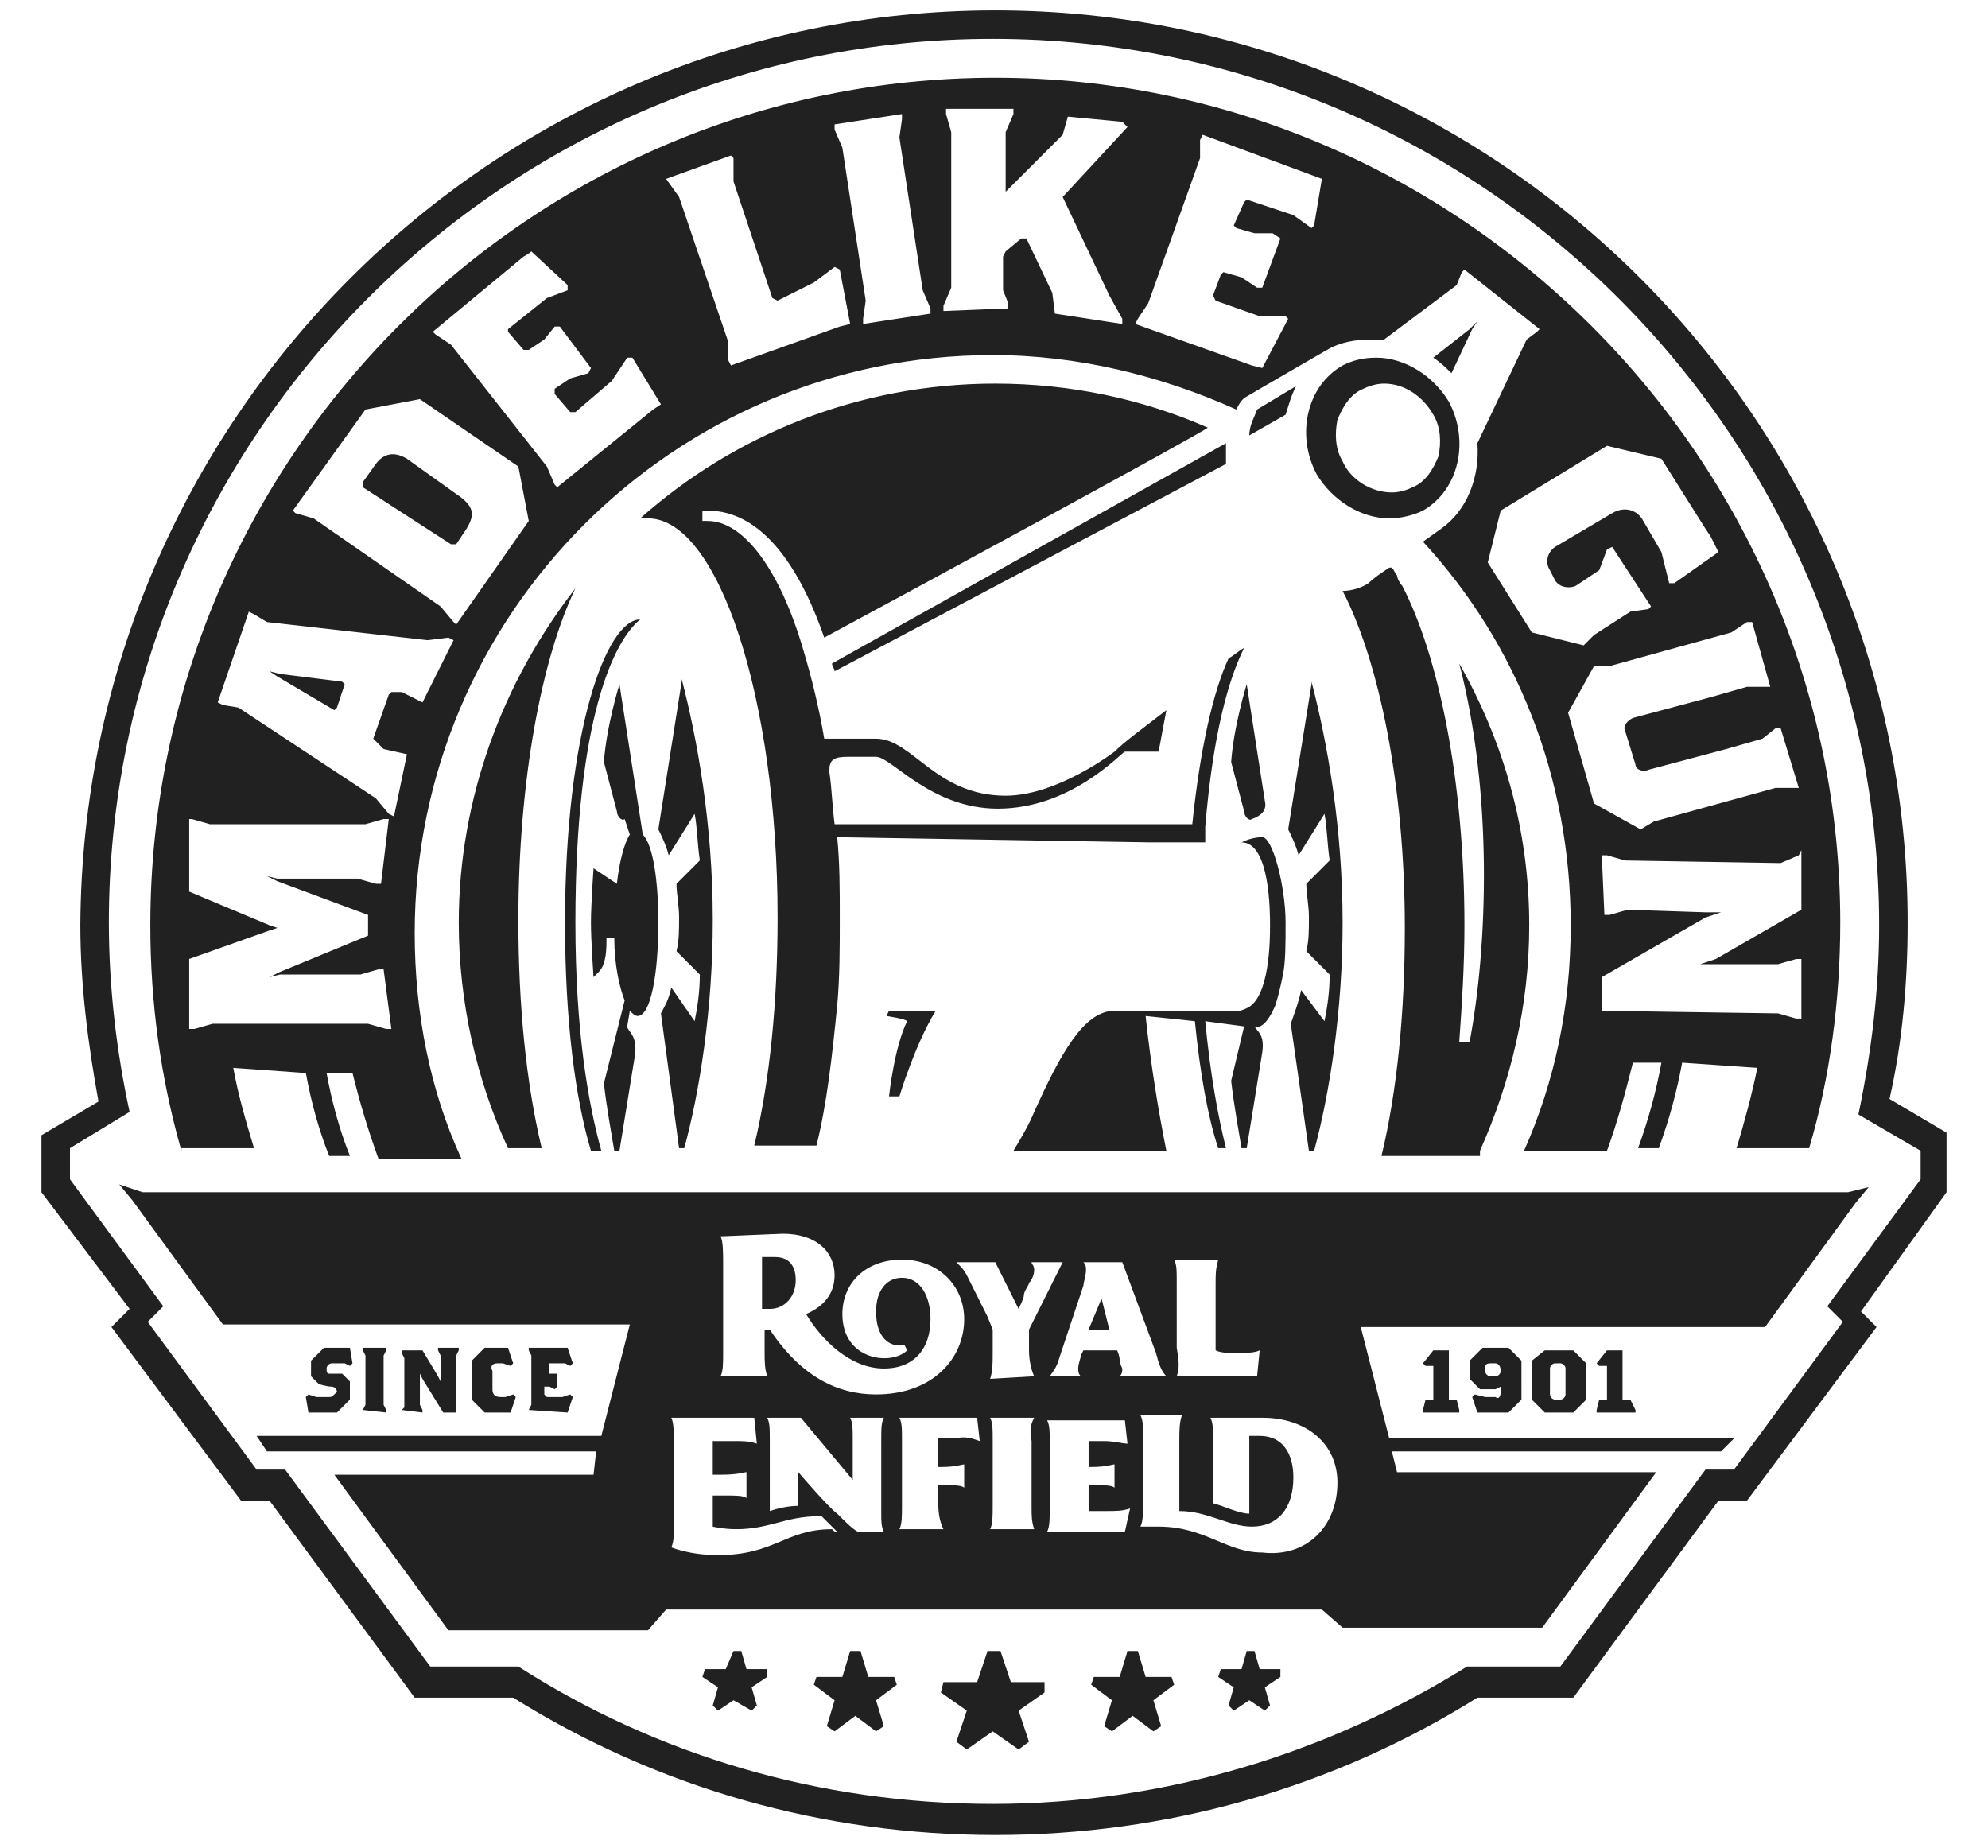 <?xml version="1.0" encoding="utf-8"?>
<!-- Generator: Adobe Illustrator 23.0.1, SVG Export Plug-In . SVG Version: 6.00 Build 0)  -->
<svg version="1.1" id="Layer_1" xmlns="http://www.w3.org/2000/svg" xmlns:xlink="http://www.w3.org/1999/xlink" x="0px" y="0px"
	 viewBox="0 0 76.7 71.3" style="enable-background:new 0 0 76.7 71.3;" xml:space="preserve">
<style type="text/css">
	.st0{fill:#212121;}
</style>
<g>
	<path class="st0" d="M56,14.4c-0.2-0.2-0.4-0.4-0.7-0.6l1.4-1.1l0.3-0.3l-0.2,0.3L56,14.4z M48.5,15.8c-0.1,0.3-0.3,0.6-0.3,1
		l1.4-0.8c0.1-0.3,0.2-0.7,0.4-1.1L48.5,15.8z M42.5,50.1L42.5,50.1L42,51.3h0.8L42.5,50.1z M32.1,25.6c0,0.1,0.1,0.2,0.1,0.3
		l15.1-8c0-0.2,0-0.5,0-0.8L32.1,25.6z M48.1,26.4c0,0-0.5,1.6-0.6,3l0.5,1.9c0,0.2,0.2,0.4,0.3,0.3c0.3-0.1,0.6-0.3,0.5-0.7l0,0
		L48.1,26.4z M53.6,20c-1.1,0-2.2-0.7-2.8-1.7c-0.8-1.5-0.4-3.4,1-4.2c0.4-0.2,0.8-0.3,1.3-0.3c1.1,0,2.2,0.7,2.8,1.7
		c0.8,1.5,0.4,3.4-1,4.2C54.5,19.9,54,20,53.6,20L53.6,20z M53.7,19L53.7,19c0.3,0,0.6-0.1,0.8-0.2c0.5-0.2,0.8-0.7,1-1.2
		c0.1-0.5,0.1-1.1-0.2-1.6c-0.4-0.7-1.1-1.2-1.9-1.2c-0.3,0-0.6,0.1-0.8,0.2c-0.5,0.2-0.8,0.7-1,1.2c-0.1,0.5-0.1,1.1,0.2,1.6
		C52.1,18.5,52.9,19,53.7,19z M29.6,64.4h-0.8l-0.2-0.7h-0.3L28,64.4h-0.8l-0.1,0.3l0.6,0.4l-0.2,0.7l0.2,0.2l0.6-0.4L29,66l0.2-0.2
		L29,65.1l0.6-0.4V64.4z M49.4,64.4h-0.8l-0.2-0.7h-0.3l-0.2,0.7h-0.8L47,64.7l0.6,0.4l-0.2,0.7l0.2,0.2l0.6-0.4l0.6,0.4l0.2-0.2
		l-0.2-0.7l0.6-0.4L49.4,64.4z M45.2,64.7h-1l-0.3-1h-0.4l-0.3,1h-1L42.1,65l0.8,0.6l-0.3,1l0.3,0.2l0.8-0.6l0.8,0.6l0.3-0.2l-0.3-1
		l0.8-0.6L45.2,64.7z M34.5,64.7h-1l-0.3-1h-0.4l-0.3,1h-1L31.4,65l0.8,0.6l-0.3,1l0.3,0.2l0.8-0.6l0.8,0.6l0.3-0.2l-0.3-1l0.8-0.6
		L34.5,64.7z M40.3,64.9H39l-0.4-1.2h-0.5l-0.4,1.2h-1.3l-0.1,0.4l1,0.7l-0.4,1.2l0.4,0.3l1-0.7l1,0.7l0.4-0.3L39.3,66l1-0.7V64.9z
		 M23.2,44.4c-0.5-1.8-1-4.6-1-8.8c0-7.9,1.5-10.9,2.5-11.7c-1.3,0-2.9,4.3-2.9,11.7c0,3.8,0.4,6.8,1,8.8H23.2z M7,44.4
		c-0.8-2.8-1.2-5.7-1.2-8.7C5.8,17.7,20.4,3,38.4,3C56.3,3,71,17.7,71,35.6c0,3-0.4,6-1.2,8.7H67c0.3-1,0.6-2.1,0.8-3.1L64.9,41
		c-0.2,1.1-0.5,2.2-0.9,3.3h-0.8c0.4-1.1,0.7-2.2,0.9-3.3H63c-0.3,1.2-0.6,2.3-1,3.4h-3.2c1.2-2.7,1.8-5.6,1.8-8.7
		c0-5.7-2.1-10.9-5.7-14.8l0.7-0.5c1-0.7,1.5-2,1.4-3.3l1.9-4l0.4-0.3l0.1-0.1l-2.9-2.3l-0.1,0.1L56.2,11l-2.8,2.1
		c-0.2,0-0.3,0-0.5,0c-0.6,0-1.2,0.1-1.7,0.4c0,0-2.6,1.5-3.1,1.8c-0.2,0.1-0.3,0.3-0.4,0.5c-2.9-1.3-6.1-2.1-9.4-2.1
		C26,13.7,16,23.7,16,36c0,3.1,0.6,6.1,1.8,8.7h-3.2c-0.4-1.1-0.7-2.1-1-3.3h-1c0.2,1.1,0.5,2.2,0.9,3.2h-0.8
		c-0.4-1-0.7-2.1-0.9-3.2L9,41.2c0.2,1.1,0.5,2.1,0.8,3.1H7V44.4z M69.4,33l-0.7,0.3l-6-0.1L62,33h-0.2l0.1,2.3h0.2l0.7-0.2l3,0.1
		h0.6l-0.6,0.2l-4,2.3l0,1.3l6.8,0.1l0.7,0.2h0.2V37h-0.2l-0.7,0.2h-2.4h-0.6l0.6-0.2l3.3-1.9v-2.3L69.4,33z M66.8,24.4l-4.7,1.3
		h-0.6l-1,1.8l1,3.5l1.8,1l0.5-0.3l4.7-1.3h0.7h0.2l-0.7-2.3h-0.2L68,28.5l-1.4,0.4l-3,0.8c-0.2,0.1-0.5,0-0.5-0.2l-0.4-1.3
		c-0.1-0.2,0.1-0.4,0.3-0.5l3-0.8l1.4-0.4h0.7h0.2L67.6,24h-0.2L66.8,24.4z M57.9,19.7l-0.5,2l1.7,2.7l2,0.5l0.4-0.4l1.4-0.9
		l0.7-0.1l0.1-0.1l-1.5-2.3L62,21.2L61.7,22l-0.9,0.6c-0.2,0.1-0.6,0.1-0.8-0.2L59.8,22c-0.2-0.3-0.1-0.7,0.2-0.9l2.2-1.3
		c0.5-0.3,1-0.1,1.2,0.3l0.7,1.2l0.3,1.2l0,0h0.2l1.7-1.2L66,20.7l-0.2-0.3l-1.7-2.7L62,17.2L57.9,19.7z M43.8,12.5l4.5,1.6l0,0
		l0.4,0.1l1-1.9l0,0l0,0l-0.1-0.1l0,0h-1l-1.7-0.6l-0.1-0.2l0.3-0.8l0.1-0.1l0.7,0.2l0.6,0.4h0.2l0.7-1.9L49.1,9l0,0h-0.7l-0.7-0.2
		l-0.1-0.1L48,7.8l0.1-0.1l1.8,0.6l0.7,0.5l0.1-0.1l0,0L51,6.9l-4.6-1.7l-0.1,0.2v0.7l-2,5.6l-0.4,0.6L43.8,12.5z M36.4,12l2.5-0.1
		v-0.2l-0.2-0.5V9.9l0.1-0.2l0.6-0.5h0.2l1,2.1l0.1,0.8l2.6,0.4v-0.2l-0.5-0.9L41,7.6l2.5-2.7l-0.2-0.2l-2.1-0.2L41,5.2l-2,2
		l-0.2,0.2V5.1l0.3-0.7V4.2h-2.6v0.2l0.2,0.7v6l-0.3,0.7V12z M32.2,4.8V5l0.3,0.7l0.9,5.9l-0.1,0.7v0.2l2.6-0.4v-0.2l-0.3-0.7
		l-0.9-5.9l0.1-0.7V4.4L32.2,4.8z M25.7,6.9L25.7,6.9l0.5,0.7l1.9,5.6v0.7l0.1,0.2l4.2-1.5l0,0l0,0l0.4-0.1l-0.4-2.1l-0.2-0.1
		l-0.8,0.6L30,11.6l-0.2-0.1L28.3,7V6.1L28.2,6L25.7,6.9z M16.7,12.8l0.1,0.1l0.6,0.4l3.7,4.7l0.3,0.7l0.1,0.1l3.7-3l0,0l0.3-0.2
		l-1.1-1.8l0,0l0,0h-0.2l0,0l-0.6,0.9l-1.4,1.2H22l-0.6-0.7V15l0.6-0.4l0.7-0.2l0.1-0.2l-1.2-1.6h-0.2l0,0L21,13.1l-0.6,0.4h-0.2
		l-0.6-0.7v-0.1l1.5-1.2l0.8-0.3V11l0,0l-1.4-1.3c0,0-0.1,0.1-0.3,0.2L16.7,12.8z M11.3,19.7l0.1,0.1l0.7,0.2l4.9,3.4l0.5,0.6
		l0.1,0.1l2.8-4L20,18l-3.8-2.6l-2.1,0.4L11.3,19.7z M8.4,27.1l0.2,0.1l0.6,0.1l5.3,3.5l0.5,0.6l0.2,0.1l0.5-2.4l-0.9-0.2l-0.3-0.3
		l-0.1-0.1l0.6-1.7l0.1-0.1h0.4l0.8,0.4l1.2-2.4l-0.2-0.1l-0.8,0.1L10.3,24l-0.5-0.3l-0.2-0.1L8.4,27.1z M7.3,39.7h0.2l0.7-0.2h6
		l0.7,0.2h0.2l-0.3-2.3h-0.2l-0.7,0.2h-3.1l-0.4,0.1l0.4-0.2l3.4-1.4v-0.8L10.7,34l-0.4-0.2l0.4,0.1h3.1l0.7,0.2h0.2l0.3-2.5h-0.2
		l-0.7,0.2h-6l-0.7-0.2H7.3v2.8l3.1,1.3l0.3,0.1l-0.3,0.1L7.3,37V39.7z M57.1,44.4c1.2-2.7,1.9-5.6,1.9-8.7c0-3.7-1-7.1-2.7-10.1
		c1.3,5,1.1,10.9,0.4,14.6h-0.4l0,0c0.1-1.4,0.2-2.9,0.2-4.5c0-5.6-1-10.4-2.4-13.1c-0.1-0.1-0.2-0.3-0.2-0.4
		c-0.1-0.1-0.1-0.2-0.2-0.3c0,0,0,0-0.1,0c-0.3,0.2-0.6,0.4-0.8,0.6c-0.3,0.2-0.7,0.3-1,0.3l0,0c1.4,2.7,2.4,7.5,2.4,13
		c0,3.3-0.3,6.3-0.9,8.8h3.8V44.4z M24.3,39c0.1,0.1,0.2,0.2,0.3,0.2c0.5,0,0.8-1.6,0.8-3.6c0-1.6-0.2-3-0.6-3.4l-0.9-5.8
		c0,0-0.5,1.6-0.6,3l0.5,1.9c0,0.2,0.2,0.4,0.3,0.3l0.2,0.6l0,0c-0.2,0.3-0.4,1-0.5,1.9l0,0l-0.9-0.6c0,0-0.1,1.4-0.1,2.1
		c0,0.7,0.1,2.1,0.1,2.1l0.2-0.2l0,0c0.3-0.3,0.3-0.9,0.3-1.3h0.3c0,1,0.2,1.9,0.4,2.4l-0.8,3.2c0.1,0.9,0.3,2,0.4,2.6h0.2l0.6-3.7
		c0.1-0.8-0.3-0.9-0.3-1.1L24.3,39L24.3,39z M50.2,38.2c-0.1,0.5-0.3,1-0.4,1.3l0.7,4.9h0.2c0.6-2.2,1.1-5.4,1.1-8.8
		c0-3.7-0.6-7-1.2-9.3v0.1L49.7,32c0.1,0.2,0.3,0.6,0.4,1l1-1.6c0.1,0.5,0.1,1.1,0.2,1.8l-0.9,0.9c0,0.4,0.1,0.8,0.1,1.3
		s0,0.9-0.1,1.3l0.9,0.9c0,0.7-0.1,1.3-0.2,1.8L50.2,38.2z M12.9,27.4l0.1-0.1l0.3-0.9l-0.1-0.1L10.8,26l-0.4-0.1l0.3,0.2L12.9,27.4
		z M17.4,21h0.2l0.4-0.6c0.3-0.5,0.3-0.8-0.2-1.2l-2.1-1.5c-0.5-0.3-0.9-0.2-1.2,0.2L14,18.6v0.2L17.4,21z M44.3,32.5h1.8l0,0h0.4
		l0,0l0,0v-0.6c0.3-3.6,0.9-5.7,1.5-6.9c-0.2,0.1-0.4,0.3-0.6,0.4c-0.6,1.3-1.1,3.5-1.4,6.4h-1.8H32.5h-0.3c-0.1-0.8-0.1-1.3-0.2-2
		v-0.1c0-0.4,0.2-0.5,0.7-0.5h1.1c0.6,0,2.1,2,4.7,2c2.8,0,4.7-2.1,4.9-2.2h1.3c0.1-0.5,0.2-1.1,0.3-1.6l0,0c-0.9,0.7-1.6,1.2-2,1.6
		c0,0-2.2,1.7-4.2,1.7c-2.7,0-3.6-2.2-5-2.2c-0.3,0-1,0-1.7,0c-0.1,0-0.2,0-0.3,0c-0.2-1.2-0.5-2.4-0.8-3.4l0,0
		c-0.9-3.1-2.3-5-3.7-5c-0.1,0-0.2,0-0.2,0v-0.4c0.1,0,0.1,0,0.2,0c2,0,3.5,2,4.5,4.9c3.9-2.1,14.4-7.8,14.8-8.1
		c-2.5-1.1-5.3-1.7-8.2-1.7c-5.3,0-10.1,2-13.7,5.2c0.1,0,0.2,0,0.3,0c2.7,0,5,6.9,5,15.4c0,3.3-0.3,6.3-0.9,8.8h2.4
		c0.4-1.6,0.6-3.4,0.8-5.4c0.1-1.1,0.1-2.2,0.1-3.4c0-1.1,0-2.1-0.1-3.1L44.3,32.5L44.3,32.5z M49.2,38.8c0.1-0.3,0.2-0.7,0.3-1.2
		l0,0l0,0c0.1-0.5,0.1-1.2,0.1-2l0,0l0,0c0-1.4-0.5-3.3-0.9-3.3c-0.3,0-0.6,0.1-0.8,0.2c1.1,0,1.1,2.7,1.1,3.2s0,2.8-0.9,3.2
		c0,0-0.2,0.1-0.3,0.1h-1.3h-1.4h-0.8H43l0,0c-1.2,0-2.1,1.7-3.1,3.9c-0.2,0.5-0.5,1-0.8,1.5H45c-0.3-1.5-0.6-3.3-0.8-5.2l1.9,0.2
		c0.2,2,0.5,3.7,0.9,4.9h0.3c-0.3-1.2-0.6-2.8-0.8-4.9l1.5,0.2l-0.5,2.1c0.1,0.9,0.3,2,0.4,2.6h0.2l0.6-3.7c0.1-0.7-0.2-0.8-0.3-1
		C48.6,39.7,48.9,39.5,49.2,38.8z M25.9,38.1c-0.1,0.5-0.3,0.8-0.4,1l0.7,5.2h0.2c0.6-2.2,1.1-5.4,1.1-8.8c0-3.7-0.6-7-1.2-9.3v0.1
		L25.4,32c0.1,0.2,0.3,0.6,0.4,1l1-1.6c0.1,0.5,0.1,1.1,0.2,1.8l-0.9,0.9c0,0.4,0.1,0.8,0.1,1.3s0,0.9-0.1,1.3l0.9,0.9
		c0,0.7-0.1,1.3-0.2,1.8L25.9,38.1z M34.7,42.3c0,0,0.6-2,1.4-3.3h-1.8l-0.1,0.2c0,0,0.7,0.1,0.8,0.2c-0.5,1-0.7,2.9-0.7,2.9
		S34.7,42.3,34.7,42.3z M17.7,35.6c0,3.1,0.7,6.1,1.9,8.7h1.3c-0.6-2.5-0.9-5.5-0.9-8.8c0-5.4,0.9-10.1,2.2-12.8
		C19.4,26.3,17.7,30.8,17.7,35.6z M12.7,53.9h-0.5l-0.3-0.1l-0.1,0.1l0.1,0.6H12l0,0l0,0h1l0.5-0.5v-0.7L13.2,53h-0.1h-0.4
		c-0.1,0-0.1-0.1-0.1-0.2c0-0.1,0.1-0.2,0.2-0.2h0.5l0.2,0.1l0.1-0.1L13.5,52h-0.1l0,0h-0.9L12,52.5v0.6l0.3,0.3
		c0,0,0.3,0.1,0.5,0.1c0.1,0,0.2,0.1,0.2,0.2C12.8,53.9,12.8,53.9,12.7,53.9z M55,54l-0.1,0.4v0.1h0.3H56h0.3v-0.1L56.2,54h-0.3
		v-1.9h-0.6l-0.4,0.5l0.1,0.1h0.3V54H55z M57.9,53.7v-0.2l-0.2,0.1h-0.6l-0.4-0.4v-0.7l0.5-0.5h1l0.5,0.5V54l-0.5,0.5H57l-0.2-0.6
		l0.1-0.1l0.4,0.1h0.4C57.8,54,57.9,53.9,57.9,53.7z M57.9,52.9L57.9,52.9c0-0.2-0.1-0.3-0.2-0.3h-0.2c-0.2,0-0.2,0.1-0.2,0.2v0.1
		c0,0.1,0.1,0.2,0.2,0.2h0.2C57.8,53.1,57.9,53,57.9,52.9z M61.7,54l-0.1,0.4v0.1h0.3h0.9h0.3v-0.1L62.9,54h-0.3v-1.9H62l-0.4,0.5
		l0.1,0.1H62V54H61.7z M59.6,52.1h1.1l0.5,0.5V54l-0.5,0.5h-1.1L59.1,54v-1.5L59.6,52.1z M59.8,53.8c0,0.1,0.1,0.2,0.2,0.2h0.2
		c0.1,0,0.2-0.1,0.2-0.2v-1c0-0.1-0.1-0.2-0.2-0.2H60c-0.1,0-0.2,0.1-0.2,0.2V53.8z M14,54.4L14,54.4l0.9,0.1v-0.1l-0.1-0.2v-1.9
		l0.1-0.2V52H14v0.1l0.1,0.2v1.9L14,54.4z M71.3,46l0.8-0.2l-0.5,0.6l-3.5,4.8H52.5l1.1,4.3h13.3L66.4,56H53.7l0.2,0.8h10l-4.4,6
		h-7.7L51,62.1H25.7L25,62.9h-7.7l-4.4-6h10L23,56H10.3l-0.4-0.6h13.3l1.1-4.3H8.6l-3.5-4.8l-0.5-0.6L5.5,46H71.3z M45.4,53.1h3.1
		l0.1-1l0,0c-0.2,0.1-0.5,0.1-1,0.1c-0.2,0-0.5,0-0.7-0.1v-2.5c0-0.5,0-0.6,0.1-1l0,0h-1.7l0,0c0.1,0.2,0.1,0.4,0.1,0.9V52
		C45.5,52.6,45.5,52.8,45.4,53.1L45.4,53.1z M41.9,49c0,0.2-0.1,0.5-0.1,0.6l-0.9,2.7c-0.1,0.3-0.1,0.4-0.4,0.8l0,0h1.2l0,0
		c-0.1-0.1-0.1-0.2-0.1-0.3c0-0.2,0.1-0.4,0.1-0.5l0.1-0.2h1.3c0,0,0.1,0.2,0.1,0.4c0,0.1,0.1,0.3,0.1,0.3c0,0.1,0,0.2-0.1,0.3l0,0
		H45l0,0c-0.2-0.2-0.3-0.5-0.4-0.9l-1.3-3.5h-1.5l0,0C41.9,48.8,41.9,48.9,41.9,49z M27.8,47.7c0.1,0.2,0.1,0.6,0.1,1.1v3.4
		c0,0.4,0,0.7-0.1,0.9l0,0h1.8l0,0c-0.1-0.3-0.1-0.6-0.1-0.9c0-0.5,0-0.9,0-0.9h0.2c1.2,1.8,2.6,2.5,4.1,2.5c2.2,0,3.4-1.4,3.4-2.9
		c0-1.3-1-2.3-2.4-2.3s-2.3,0.9-2.3,2.1c0,1.8,1.9,2,2.5,1.4l-0.1-0.2c-0.6,0.1-1.1-0.3-1.1-1.3c0-0.8,0.4-1.3,1-1.3
		c0.7,0,1.1,0.7,1.1,1.6c0,1.1-0.6,1.9-1.8,1.9c-1.3,0-2.4-1.1-3-2.1c0.7-0.3,1.1-0.8,1.1-1.5c0-0.9-0.7-1.6-2-1.6L27.8,47.7
		L27.8,47.7z M32.3,59.1c-0.1-0.1-0.3-0.3-0.6-0.6h-0.1c-1.3,0-1.9,0.5-3.2,0.5c-0.5,0-0.9-0.1-0.9-0.1v-1.2h0.3c0.6,0,0.9,0,1,0.1
		l0,0v-1l0,0c-0.1,0-0.3,0.1-1,0.1h-0.3v-1.3h0.8c0.4,0,0.6,0,0.9,0.1l0,0l-0.1-1h-3.2l0,0c0.1,0.2,0.1,0.6,0.1,1.1v3
		c0,0.4,0,0.7-0.1,0.9l0,0c0,0,0.7,0.3,1.8,0.3c2.2,0,2.6-1,4.4-1C32.2,59.1,32.2,59.1,32.3,59.1z M34.1,54.7h-0.4h-0.9l0,0
		c0.1,0.2,0.1,0.4,0.1,0.9v1.5l0,0l-2-2.4h-0.4h-0.9l0,0c0.1,0.2,0.1,0.4,0.1,0.9V58v0.3c0.3-0.1,0.7-0.2,1.1-0.2v-1.3l0,0
		c0,0,1.2,1.4,1.5,1.6c0.3,0.3,0.6,0.6,0.8,0.7h0.6H34h0.1l0,0C34,58.9,34,58.7,34,58.4v-2.8C34,55.1,34,54.9,34.1,54.7L34.1,54.7z
		 M37.8,55.6l-0.1-0.9h-3l0,0c0.1,0.2,0.1,0.4,0.1,0.9v2.5c0,0.4,0,0.7-0.1,0.9l0,0h1.7l0,0c-0.1-0.2-0.2-0.5-0.2-1v-0.2v-0.5h0.1
		c0.5,0,0.8,0,0.9,0.1l0,0v-0.9l0,0c-0.1,0-0.3,0.1-0.9,0.1h-0.1l0,0v-0.4v-0.7h0.6C37.3,55.4,37.5,55.5,37.8,55.6L37.8,55.6z
		 M39.9,54.7h-1.7l0,0c0.1,0.2,0.1,0.4,0.1,0.9v2.5c0,0.4,0,0.7-0.1,0.9l0,0h1.7l0,0c-0.1-0.3-0.1-0.5-0.1-0.9v-2.5
		C39.7,55.1,39.8,54.9,39.9,54.7L39.9,54.7z M39.9,53.1c-0.1-0.2-0.2-0.6-0.2-1v-0.8l0.1-0.2l1.2-2.4l0,0h-1.2l0,0
		c0,0.1,0.1,0.1,0.1,0.3s-0.1,0.4-0.2,0.5c0,0.1-0.2,0.3-0.2,0.5c0,0.1-0.2,0.5-0.2,0.5l-0.9-1.8l0,0h-1.5l0,0
		c0.2,0.2,0.3,0.3,0.4,0.5l0.8,1.6l0.2,0.5v0.2v0.7c0,0.4,0,0.7-0.1,1l0,0L39.9,53.1L39.9,53.1z M43.6,58.2L43.6,58.2
		c-0.3,0.1-0.5,0.1-1,0.1c-0.2,0-0.4,0-0.6,0v-1h0.1c0.5,0,0.8,0,0.9,0.1l0,0v-0.9l0,0c-0.1,0-0.3,0.1-0.9,0.1H42l0,0l0,0v-1h0.6
		c0.4,0,0.7,0.1,0.9,0.1l0,0l-0.1-0.9h-3l0,0c0.1,0.2,0.1,0.4,0.1,0.9v2.5c0,0.4,0,0.7-0.1,0.9l0,0h1h2L43.6,58.2z M51.6,57.2
		c0-1.5-1.2-2.5-2.9-2.5h-2l0,0c0.1,0.2,0.1,0.4,0.1,0.9c0,0,0,2.2,0,2.4c0.4,0.1,1,0.4,1.4,0.4v-3c0.2,0,0.3,0,0.4,0
		c0.9,0,1.3,0.7,1.3,1.6c0,1.2-0.6,1.9-1.6,1.9c-0.9,0-1.7-0.6-2.8-0.6v-1.5v-1.2c0-0.4,0-0.7,0.1-1l0,0H44l0,0
		c0.1,0.2,0.1,0.4,0.1,0.9V58c0,0.4,0,0.7-0.1,0.9l0,0h0.7l0,0c1.8,0,2.6,1,4,1C50.4,60.1,51.6,58.9,51.6,57.2z M75.1,46l-3.3,4.6
		l0.6,0.6l-5,6.7h-1.1l-5.6,7.6H57c-5.6,3.5-12,5.3-18.6,5.3s-13-1.8-18.6-5.3H16l-5.6-7.6H9.3l-5-6.7L5,50.5L1.6,46v-2.2l2.2-1.3
		c-0.4-2.2-0.7-4.5-0.7-6.8C3.2,16.2,19,0.4,38.4,0.4s35.2,15.8,35.2,35.2c0,2.3-0.2,4.6-0.7,6.8l2.2,1.3C75.1,43.7,75.1,46,75.1,46
		z M74.1,44.4L71.7,43c0.5-2.4,0.8-4.8,0.8-7.3c0-18.8-15.3-34.2-34.2-34.2C19.5,1.5,4.2,16.8,4.2,35.6c0,2.5,0.3,5,0.8,7.3
		l-2.3,1.4v1.2l3.6,4.9L5.7,51l0,0l0,0l4.2,5.7H11l5.6,7.6H20c5.3,3.4,11.6,5.3,18.3,5.3s13-2,18.3-5.3h3.6l5.6-7.6h1.1l4.2-5.7l0,0
		l0,0l-0.6-0.6l3.6-4.9C74.1,45.5,74.1,44.4,74.1,44.4z M20.4,54.4L20.4,54.4l1.5,0.1l0.2-0.6L22,53.8l-0.3,0.1h-0.6L21,53.8v-0.3
		l0,0h0.2l0.2,0.1l0.1-0.1V53h0.1h-0.2h-0.2l0,0v-0.4l0,0h0.6l0.2,0.1l0.1-0.1L21.9,52h-1.5v0.1l0.1,0.2v1.9L20.4,54.4z M15.5,54.4
		L15.5,54.4l0.8,0.1v-0.1l-0.1-0.2v-1V53l0.1,0.2l0.8,1.3h0.5v-2.2l0.1-0.2V52h-0.8v0.1l0.1,0.2v0.8v0.2l-0.1-0.2l-0.6-1h-0.8v0.1
		l0.1,0.2v1.9L15.5,54.4z M19.2,52.6h0.2l0.3,0.1l0.1-0.1L19.6,52h-0.9l-0.5,0.5V54l0.5,0.5h1l0.2-0.6l0,0l-0.1-0.1l-0.3,0.1h-0.2
		c-0.2,0-0.3-0.1-0.3-0.3v-0.7C18.9,52.7,19,52.6,19.2,52.6z M30.7,49.4c0-0.5-0.2-0.9-0.8-0.9h-0.5v2c0,0,0.2,0,0.3,0
		C30.3,50.5,30.7,50,30.7,49.4z"/>
</g>
</svg>
